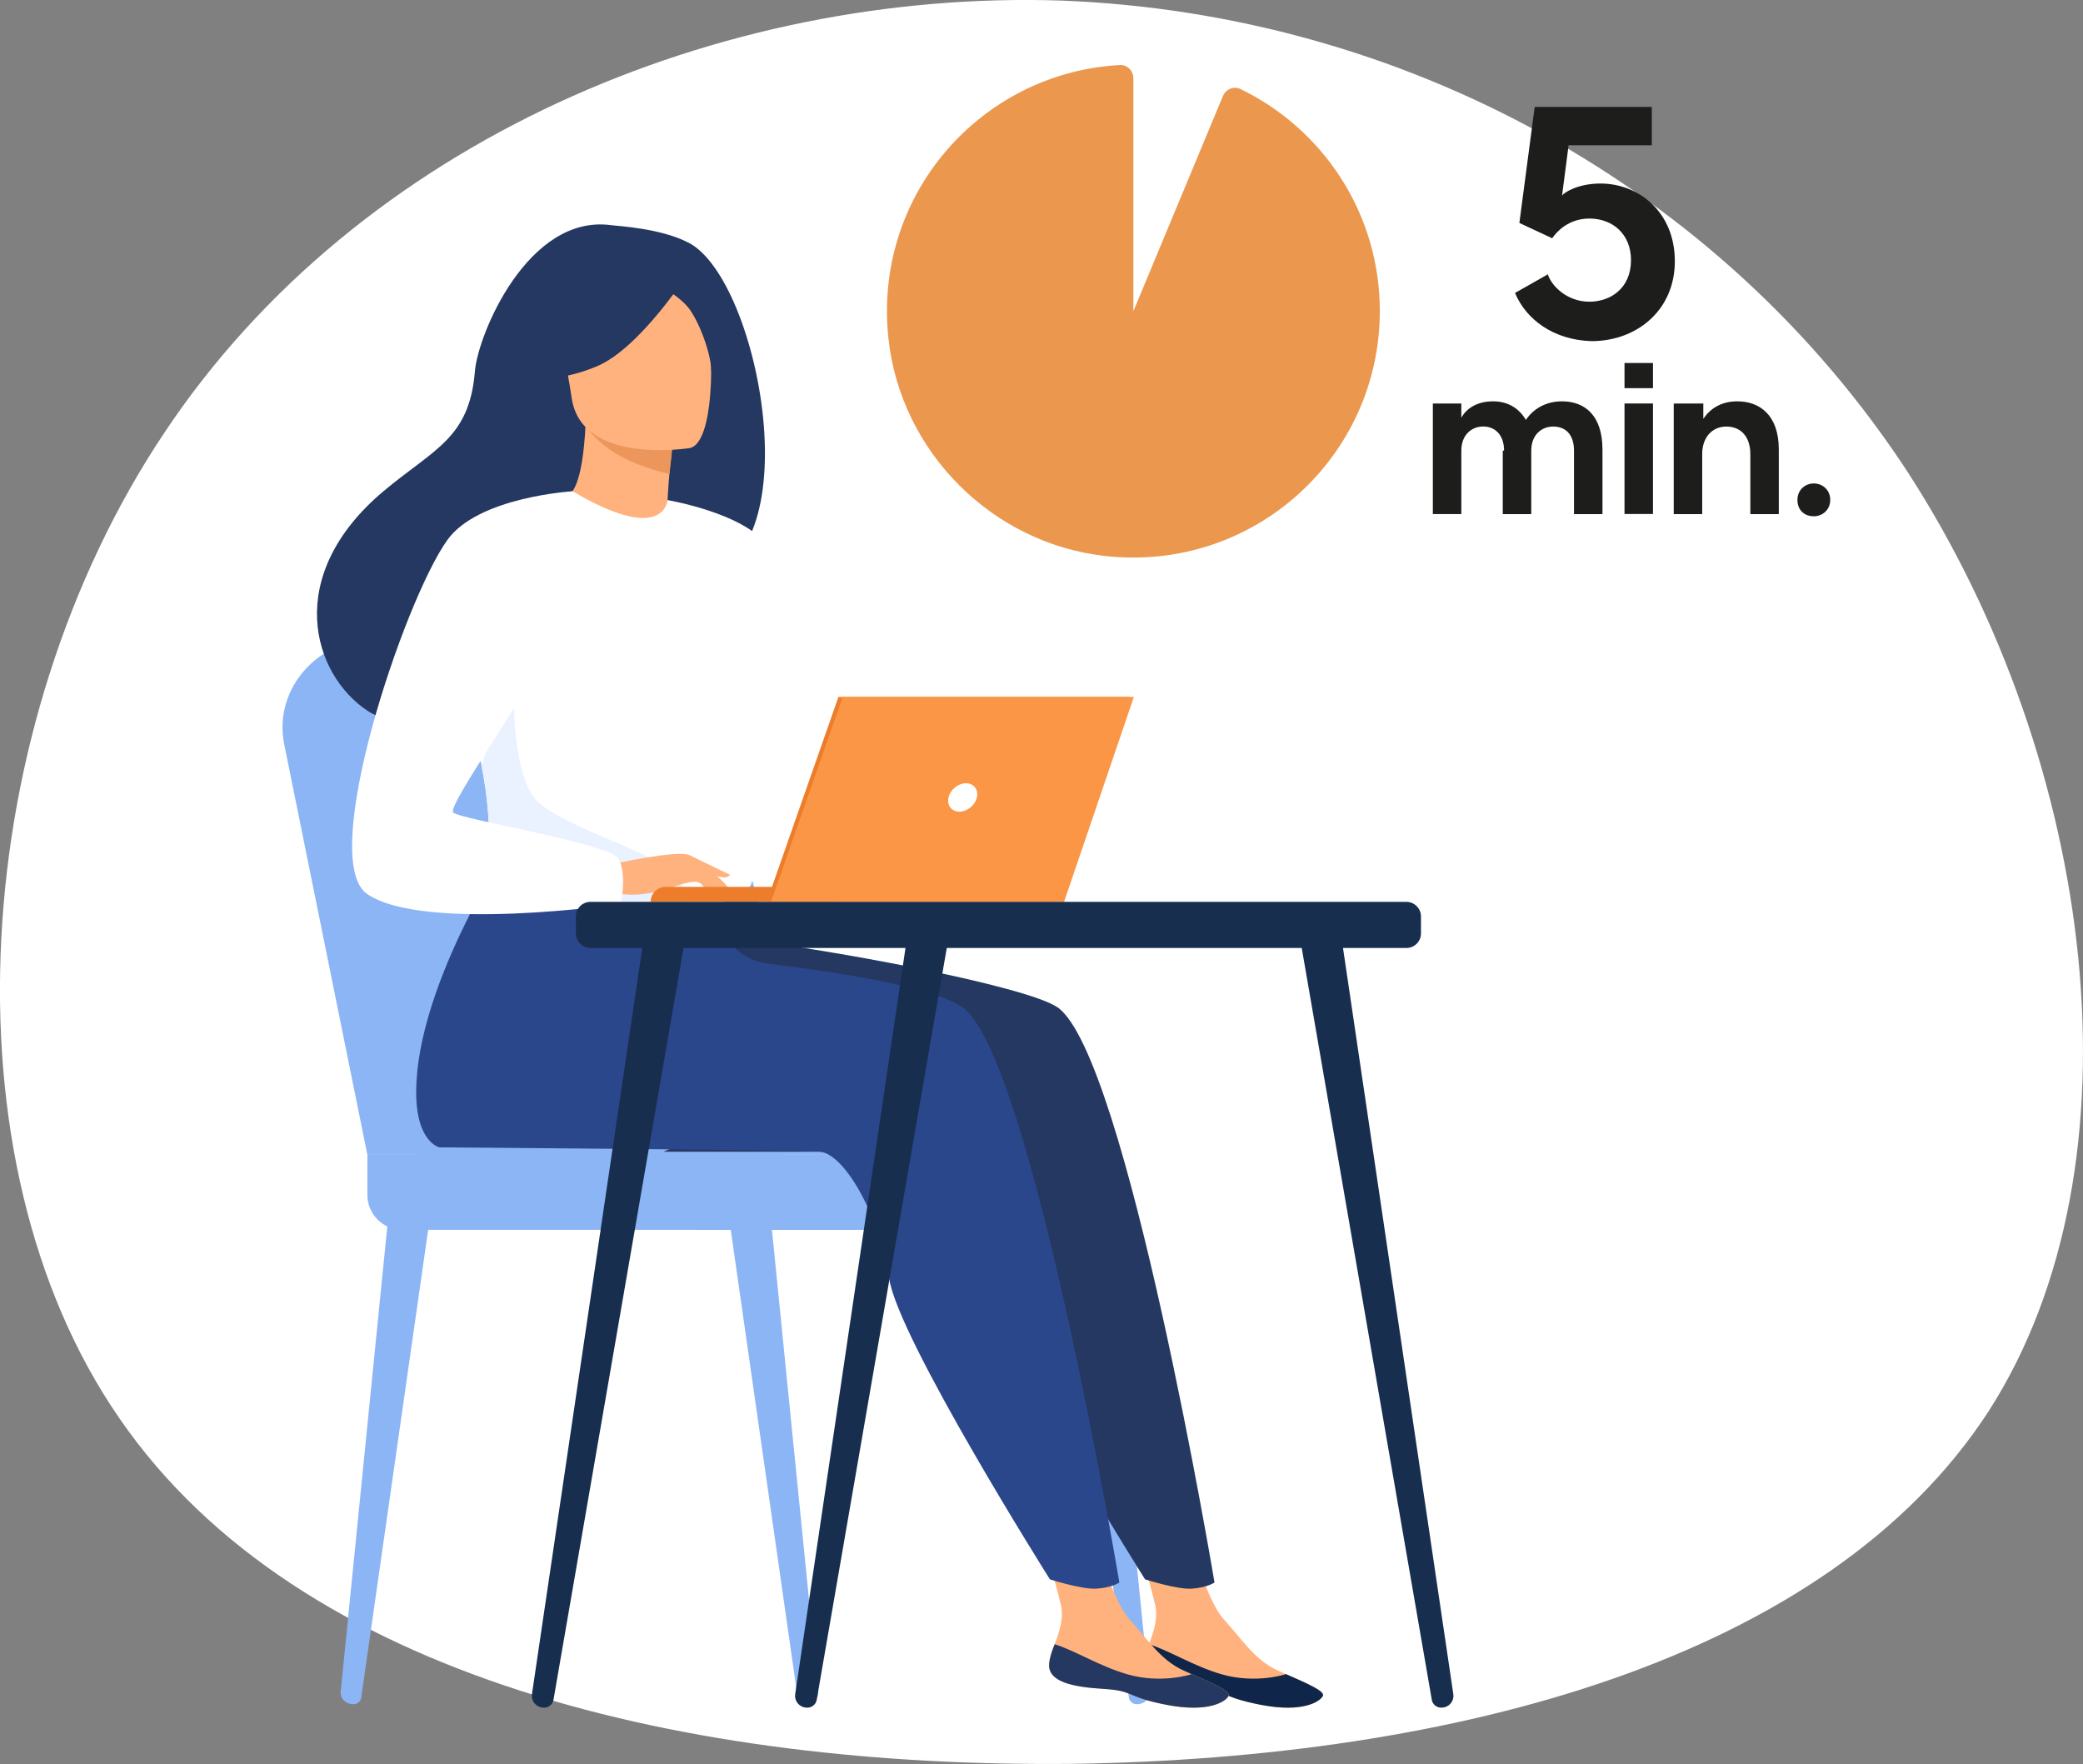 <svg xmlns="http://www.w3.org/2000/svg" id="Capa_2" data-name="Capa 2" viewBox="0 0 340.19 288.07"><rect x="0" y="0" width="340.19" height="288.07" fill="#808080" stroke="none"/><defs><style>      .cls-1 {        isolation: isolate;      }      .cls-2 {        fill: #fa9645;      }      .cls-2, .cls-3, .cls-4, .cls-5, .cls-6, .cls-7, .cls-8, .cls-9, .cls-10, .cls-11, .cls-12, .cls-13, .cls-14 {        stroke-width: 0px;      }      .cls-3 {        fill: #2b478c;      }      .cls-4 {        fill: #0f264a;      }      .cls-5 {        fill: #1d1d1b;      }      .cls-6 {        fill: #243861;      }      .cls-7 {        fill: #172e4f;      }      .cls-8 {        fill: #8cb5f5;      }      .cls-9 {        fill: #fff;      }      .cls-10 {        fill: #ffb27d;      }      .cls-11 {        fill: #ebf2ff;      }      .cls-12 {        fill: #ed965c;      }      .cls-13 {        fill: #ed7d2b;      }      .cls-14 {        fill: #eb984e;      }    </style></defs><g id="Capa_1-2" data-name="Capa 1"><g><path class="cls-9" d="m311.75,77.39c30.31,46.98,39.1,112.45,13.03,153.07-26.37,40.62-87.3,56.68-149.74,57.59-62.14.61-126.09-13.64-155.5-56.38-29.4-42.44-24.55-113.36,7.27-160.95C58.65,22.83,117.76-1.72,173.23.09c55.77,2.12,107.91,30.31,138.52,77.29Z"></path><g><path class="cls-8" d="m131.56,278.3h.14c1.15-.02,2.04-.96,1.93-2.04l-7.67-76.54-6.69.6,11.01,76.95c.09.6.64,1.05,1.28,1.03"></path><path class="cls-8" d="m57.71,278.3h-.14c-1.15-.02-2.04-.96-1.93-2.04l7.67-76.54,6.69.6-11.01,76.95c-.09.6-.64,1.05-1.28,1.03"></path><path class="cls-8" d="m185.66,278.3h.14c1.15-.02,2.04-.96,1.93-2.04l-7.67-76.54-6.69.6,11.01,76.95c.09.6.64,1.05,1.28,1.03"></path><path class="cls-8" d="m60,188.59l-13.61-67.18c-1.75-9.1,5.8-17.41,15.59-17.19l26.25.6c9.06.21,16.93,6.26,19.45,14.96l19.92,68.81H60Z"></path><path class="cls-8" d="m68.23,188.59l-13.61-67.18c-1.75-9.1,5.8-17.41,15.59-17.19l26.25.6c9.06.21,16.93,6.26,19.45,14.96l19.92,68.81h-67.59Z"></path><path class="cls-8" d="m65.69,200.84h100.07c3.13,0,5.69-2.56,5.69-5.69v-.87c0-3.13-2.56-5.69-5.69-5.69H60v6.56c0,3.13,2.56,5.69,5.69,5.69"></path><path class="cls-8" d="m114.06,200.84h63.15c2.52,0,4.59-2.06,4.59-4.58v-3.09c0-2.52-2.06-4.58-4.59-4.58h-63.15c-2.52,0-4.59,2.06-4.59,4.58v3.09c0,2.52,2.06,4.58,4.59,4.58"></path><path class="cls-6" d="m150.48,174.53c-5.62,9.77-12.69,13.55-12.69,13.55h-29.4s46.38-21,42.09-13.55"></path><path class="cls-10" d="m186.75,271.63c-.32,3.08,3.97,3.88,8.95,4.18,4.98.3,3.46,1.3,10.27,2.61,6.81,1.31,9.57-.53,10.07-1.44.45-.81-2.71-2.12-6.08-3.61-.42-.18-.85-.38-1.27-.57-3.79-1.71-5.88-5.15-8.82-8.34-2.78-3.03-5.34-12.64-5.34-12.64l-9.25-2.08s2.51,8.66,3.38,12.35c.51,2.17-.3,4.59-1.02,6.42-.39,1-.78,2.02-.89,3.11"></path><path class="cls-4" d="m195.7,275.81c4.98.3,3.46,1.3,10.27,2.61,6.81,1.31,9.57-.53,10.07-1.44.45-.81-2.71-2.12-6.07-3.61l-.05.06s-4.82,1.58-10.34.01c-4.5-1.27-8.84-4.01-11.94-4.92-.39,1-.78,2.02-.89,3.11-.32,3.08,3.97,3.88,8.95,4.18"></path><path class="cls-6" d="m172.73,164.52c-4.98-3.49-37.91-9.72-54.71-11.52l-18.57-16.11s-15.81,23.4-15.93,41.3c-.06,8.35,3.79,9.18,3.79,9.18,0,0,59.54.44,62.15.71,4.27.44,9.91,11.08,11.31,20.76,1.41,9.69,26.24,49.08,26.24,49.08,0,0,5.18,1.66,7.57,1.52,2.57-.15,3.77-1.01,3.77-1.01,0,0-14.39-86.03-25.61-93.91"></path><path class="cls-10" d="m171.35,271.63c-.32,3.08,3.97,3.88,8.95,4.18,4.98.3,3.46,1.3,10.27,2.61,6.81,1.31,9.57-.53,10.07-1.44.45-.81-2.71-2.12-6.08-3.61-.42-.18-.85-.38-1.27-.57-3.79-1.71-5.89-5.15-8.82-8.34-2.78-3.03-5.34-12.64-5.34-12.64l-9.25-2.08s2.51,8.66,3.38,12.35c.51,2.17-.3,4.59-1.02,6.42-.39,1-.77,2.02-.89,3.11"></path><path class="cls-6" d="m180.3,275.81c4.98.3,3.46,1.3,10.27,2.61,6.81,1.31,9.57-.53,10.07-1.44.45-.81-2.71-2.12-6.07-3.61l-.05.06s-4.82,1.58-10.34.01c-4.5-1.27-8.84-4.01-11.94-4.92-.39,1-.78,2.02-.89,3.11-.32,3.08,3.97,3.88,8.95,4.18"></path><path class="cls-3" d="m157.19,164.52c-4.33-3.04-17.33-5.39-31.69-7.13-3.97-.48-7.23-3.37-8.2-7.24l-33.4-13.26s-15.81,23.4-15.93,41.3c-.06,8.35,3.79,9.18,3.79,9.18,0,0,59.54.44,62.15.71,4.27.44,9.91,11.08,11.32,20.76,1.41,9.69,26.24,49.08,26.24,49.08,0,0,5.18,1.66,7.57,1.52,2.57-.15,3.77-1.01,3.77-1.01,0,0-14.39-86.03-25.61-93.91"></path><path class="cls-6" d="m112.5,39.66c-4.59-2.41-11.57-2.73-12.71-2.89-13.58-1.82-21.75,17.89-22.23,23.86-.89,11.01-6.71,12.69-14.92,19.58-16.45,13.83-11.62,29.89-2.63,35.86,5.4,3.58,14.91,0,14.91,0,.14.09,26.02-14.46,38.77-21.48,19.12-2.72,10.5-48.81-1.2-54.94"></path><path class="cls-10" d="m109.67,87.82c.06.03-6.03,2.8-10.43,1.35-4.14-1.36-7.78-7.59-7.72-7.59,1.8-.26,3.62-2.03,4.13-12.52l.8.2,13.37,3.38s-.53,4.23-.75,8.23c-.18,3.36-.15,6.56.6,6.96"></path><path class="cls-12" d="m109.82,72.63s0,.87-.5,4.81c-7.56-1.91-10.89-4.41-13.24-7.28l13.74,2.47Z"></path><path class="cls-10" d="m112.67,73.17s-17.68,2.88-19.3-8.15c-1.62-11.03-5-18.09,6.22-20.39,11.22-2.3,14.04,1.58,15.47,5.13,1.44,3.55,2.16,22.38-2.39,23.41"></path><path class="cls-6" d="m112.68,44.16s-8.03,12.66-15.2,15.66c-7.17,3-10.69,1.48-10.69,1.48,0,0,3.26-4.94,4.11-11.57.25-1.96,1.53-3.63,3.36-4.37,5.14-2.06,15.09-5.3,18.42-1.2"></path><path class="cls-6" d="m105.63,45.39s4.71,2.41,6.64,4.67c1.87,2.18,4.03,8.1,3.88,10.75,0,0,2.32-12.73-2.51-17.11-5.13-4.64-8.01,1.69-8.01,1.69"></path><path class="cls-9" d="m123.82,114.77c-.54,35.91-.15,28.41-4.08,31.81-.95.82-3.61,1.31-7.11,1.54-11.02.73-30.39-1.08-31.12-3.12-2.54-7.04-.75-9.23-2.87-20.01-.22-1.15-.49-2.39-.82-3.74-1.77-7.4-3.49-9.92,2.78-21.82,5.69-10.77,12.38-19.53,12.91-19.21,15.01,8.9,15.52,1.44,15.52,1.44,0,0,15.05,15.58,14.79,33.1"></path><path class="cls-9" d="m109.03,81.67s15.36,2.6,17.17,9.25c1.81,6.64,12.48,45.7,12.48,45.7,0,0-7.85,1.41-11.48-2.21-3.63-3.62-12.62-33.62-12.62-33.62l-5.56-19.11Z"></path><path class="cls-11" d="m112.62,148.12c-11.02.73-30.39-1.08-31.12-3.12-2.54-7.04-.75-9.23-2.87-20.01l5.32-14.95s-.88,16.65,4.04,21.03c4.91,4.38,20.12,8.46,22.51,12.12,1.15,1.76,1.91,3.52,2.13,4.93"></path><path class="cls-10" d="m100,141.12s10.87-2.42,12.62-1.45c1.75.96,6.04,4.47,6.58,5.7.54,1.22-3.9-.93-5.35-1.32-.94-.25-3.4.61-4.62,1.01-5.13,1.71-8.27.83-8.27.83l-.96-4.77Z"></path><path class="cls-9" d="m93.51,80.23s-15.39.9-20.44,7.94c-7.11,9.91-21.22,52.16-13.14,57.8,9.11,6.35,41.45,1.66,41.45,1.66,0,0,1.08-5.03-.42-7.46-1.5-2.43-25.83-6.36-26.95-7.48-1.12-1.12,14.04-21.88,14.04-25.25s5.46-27.21,5.46-27.21"></path><path class="cls-10" d="m113.15,142.69s2.28,2.94,3.02,3.29c.75.35,1.23.26,1.23.26l-1.54-2.76-2.72-.79Z"></path><path class="cls-10" d="m112.62,139.66l6.62,3.21s-.28.46-1.1.42c-.82-.04-2.87-.79-2.87-.79l-2.65-2.85Z"></path><path class="cls-13" d="m137.02,147.28h-30.76c0-1.35,1.1-2.45,2.45-2.45h28.3v2.45Z"></path><polygon class="cls-13" points="136.93 113.81 184.48 113.81 173.08 147.28 125.22 147.28 136.93 113.81"></polygon><polygon class="cls-2" points="185.18 113.81 173.78 147.28 125.92 147.28 137.63 113.81 185.18 113.81"></polygon><path class="cls-9" d="m159.54,130.23c-.3,1.28-1.57,2.32-2.85,2.32s-2.08-1.04-1.78-2.32c.3-1.28,1.57-2.32,2.85-2.32s2.08,1.04,1.78,2.32"></path><path class="cls-7" d="m96.43,154.81h133.26c1.32,0,2.38-1.07,2.38-2.38v-2.77c0-1.31-1.07-2.38-2.38-2.38H96.43c-1.32,0-2.38,1.07-2.38,2.38v2.77c0,1.31,1.07,2.38,2.38,2.38"></path><path class="cls-7" d="m235.58,278.86h.09c1.07-.14,1.82-1.1,1.69-2.14l-18.57-125.61-6.8.2,21.85,126.29c.14.81.91,1.37,1.74,1.26"></path><path class="cls-7" d="m88.65,278.86h-.09c-1.07-.14-1.82-1.1-1.69-2.14l18.57-125.61,6.8.2-21.85,126.29c-.14.81-.91,1.37-1.74,1.26"></path><path class="cls-7" d="m131.64,278.86h-.09c-1.07-.14-1.82-1.1-1.69-2.14l18.57-125.61,6.8.2-21.85,126.29c-.14.81-.91,1.37-1.74,1.26"></path><g><path class="cls-14" d="m199.72,15.69l-14.62,35.13V12.77c0-1.21-1.01-2.22-2.21-2.15-22.69,1.23-40.38,21.25-37.78,44.77,2.04,18.46,16.96,33.37,35.41,35.41,24.28,2.68,44.83-16.26,44.83-40,0-15.96-9.29-29.75-22.76-36.26-1.09-.53-2.4.02-2.86,1.13Z"></path><g><g class="cls-1"><path class="cls-5" d="m247.43,47.84l5.36-3.04c.54,1.79,3.04,4.47,6.79,4.47,3.4,0,6.79-2.15,6.79-6.79,0-4.29-3.04-6.79-6.79-6.79-3.4,0-5.36,2.15-6.08,3.22l-5.36-2.5,2.5-18.95h19.13v6.26h-13.59l-1.07,8.22c.36-.54,2.68-1.97,6.26-1.97,6.26,0,12.16,4.65,12.16,12.69s-6.26,13.05-13.59,13.05c-6.26-.18-10.73-3.58-12.51-7.87Z"></path></g><g class="cls-1"><path class="cls-5" d="m245.64,73.58c0-2.5-1.43-3.93-3.4-3.93s-3.58,1.43-3.58,3.93v10.37h-4.65v-18.05h4.65v2.32c.89-1.61,2.68-2.68,5.18-2.68,2.15,0,4.11.89,5.36,3.04,1.07-1.61,3.04-3.04,5.9-3.04,3.75,0,6.61,2.32,6.61,7.87v10.55h-4.65v-10.37c0-2.5-1.25-3.93-3.4-3.93-1.97,0-3.58,1.43-3.58,3.93v10.37h-4.65v-10.37h.18Z"></path><path class="cls-5" d="m265.31,59.28h4.65v4.11h-4.65v-4.11Zm0,6.61h4.65v18.05h-4.65v-18.05Z"></path><path class="cls-5" d="m273.53,65.9h4.65v2.5c1.07-1.61,2.86-2.86,5.54-2.86,3.75,0,6.79,2.32,6.79,7.87v10.55h-4.65v-9.83c0-2.68-1.43-4.47-3.93-4.47-2.32,0-3.93,1.79-3.93,4.47v9.83h-4.65v-18.05h.18Z"></path></g><g class="cls-1"><path class="cls-5" d="m293.55,81.63c0-1.61,1.25-2.68,2.68-2.68s2.68,1.07,2.68,2.68-1.25,2.68-2.68,2.68c-1.61,0-2.68-1.07-2.68-2.68Z"></path></g></g></g></g></g></g></svg>
